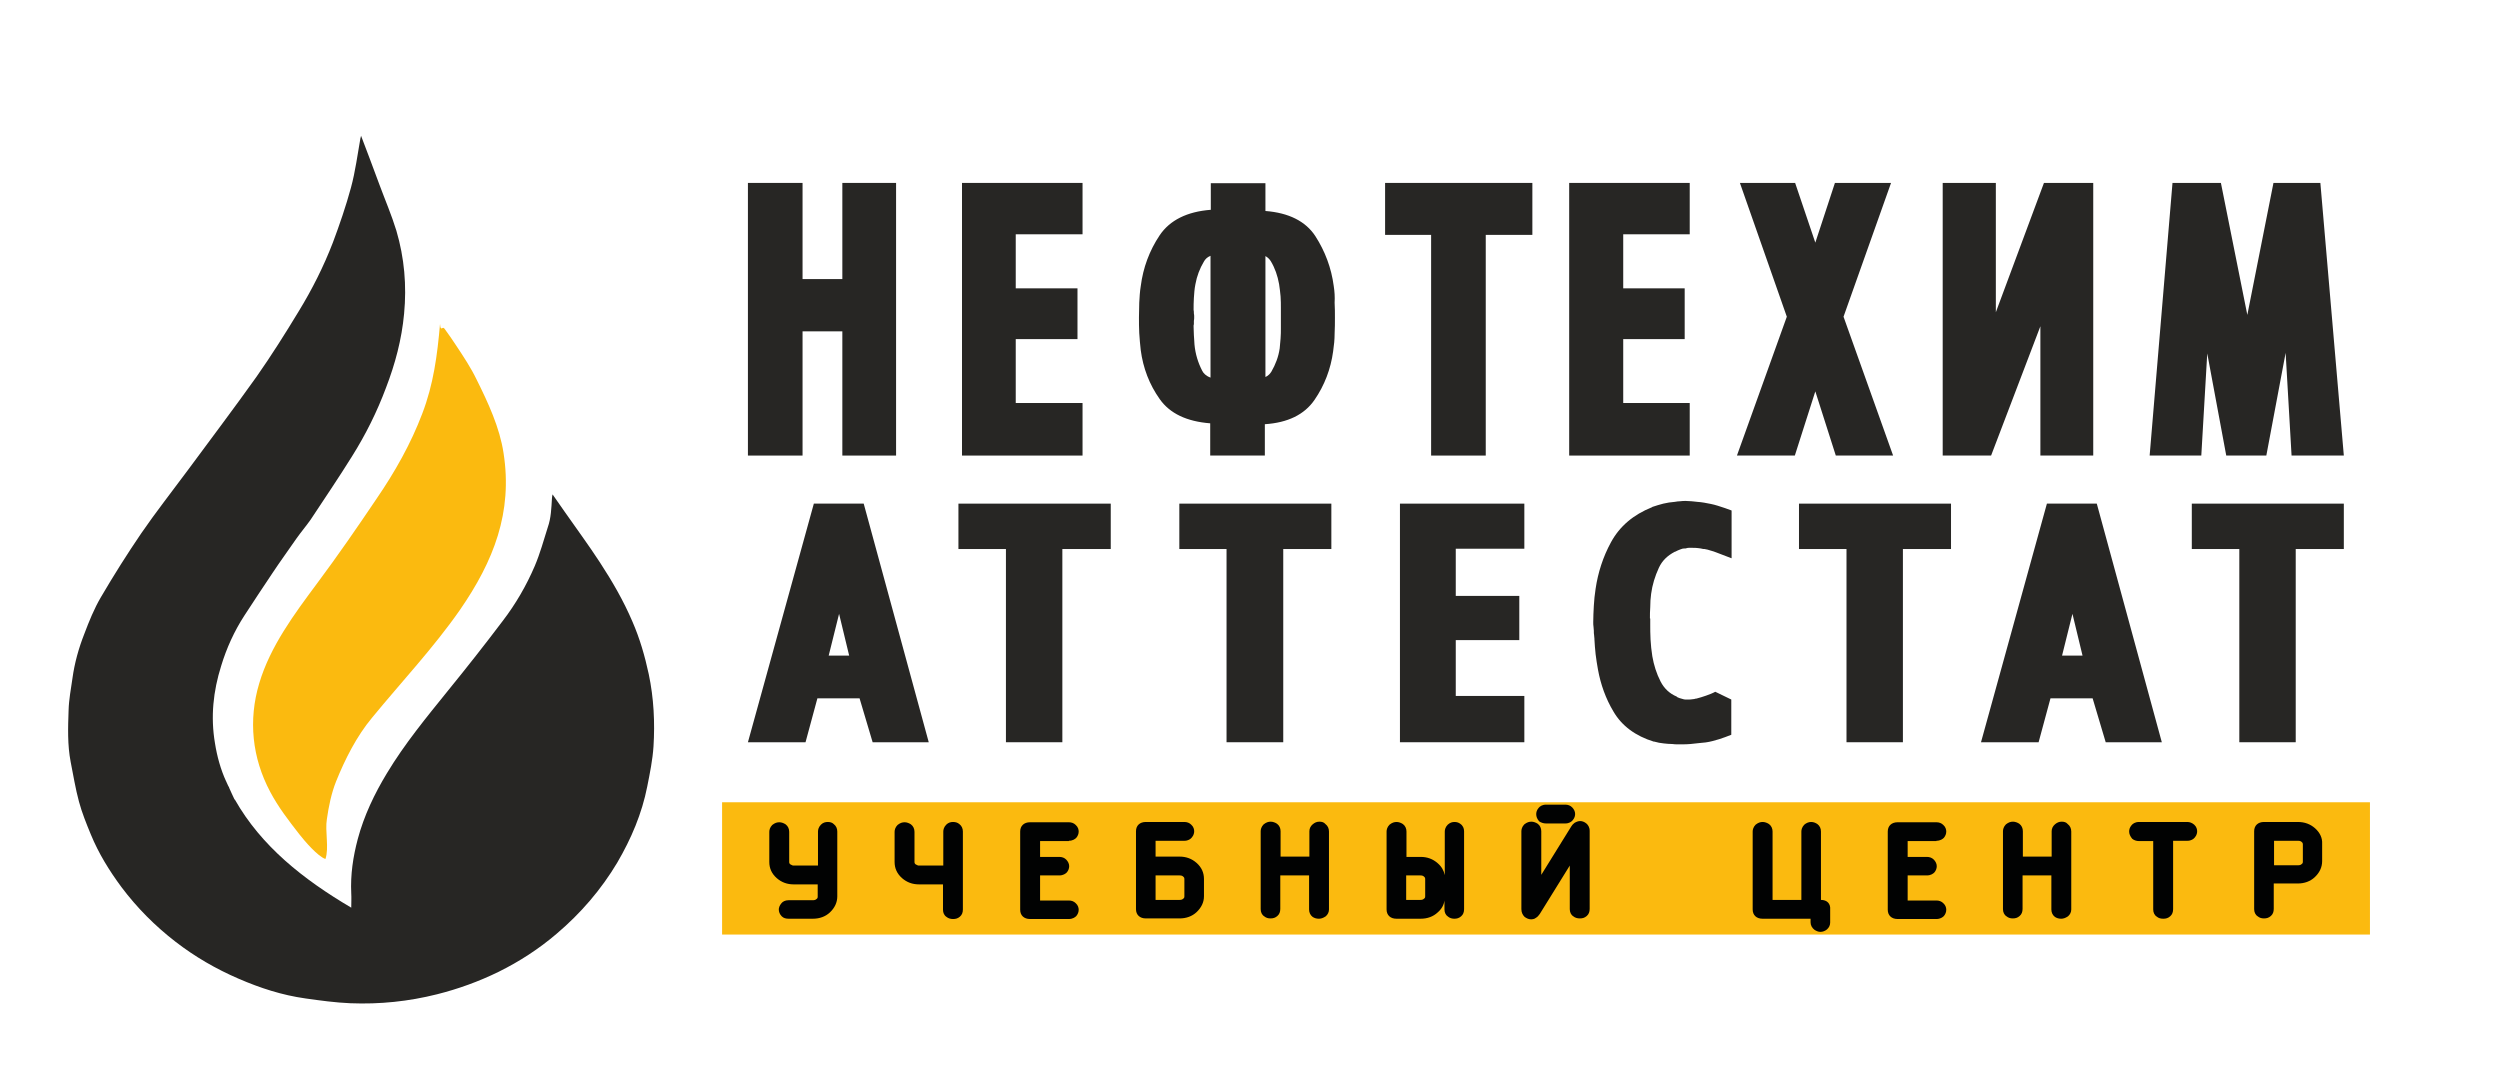 <svg width="190" height="82" viewBox="0 0 190 82" fill="none" xmlns="http://www.w3.org/2000/svg">
<g clip-path="url(#clip0_342_39)">
<path d="M180.116 60.972H54.879V71.026H180.116V60.972Z" fill="#FBBA0F"/>
<path d="M28.613 37.913C27.146 40.092 25.657 42.248 24.1 44.336C22.362 46.674 20.534 49.125 19.7 51.939C18.865 54.731 19.158 57.59 20.534 60.177C21.144 61.335 21.933 62.356 22.746 63.4C23.152 63.922 24.145 65.079 24.732 65.284C25.025 64.444 24.686 63.173 24.844 62.243C24.98 61.289 25.183 60.291 25.544 59.383C26.221 57.704 27.101 55.956 28.274 54.549C30.508 51.826 32.945 49.238 34.954 46.356C37.526 42.634 38.97 38.935 38.271 34.441C37.977 32.489 37.097 30.606 36.217 28.835C35.789 27.95 35.247 27.133 34.706 26.316C34.412 25.863 34.096 25.409 33.78 24.977C33.622 24.75 33.487 25.272 33.442 24.614C33.239 26.974 32.945 29.221 32.088 31.445C31.23 33.715 30.012 35.871 28.613 37.913Z" fill="#FBBA0F"/>
<path d="M60.994 25.182H64.018V34.623H68.102V13.902H64.018V21.21H60.994V13.902H56.842V34.623H60.994V25.182Z" fill="#272624"/>
<path d="M82.273 30.629H77.196V25.772H81.889V21.914H77.196V17.806H82.273V13.902H73.112V34.623H82.273V30.629Z" fill="#272624"/>
<path d="M90.735 25.477C90.735 25.272 90.713 25.045 90.713 24.841V24.728L90.735 24.637V24.455C90.735 24.41 90.735 24.387 90.735 24.387C90.758 24.296 90.758 24.183 90.758 24.092C90.758 24.001 90.758 23.911 90.735 23.82C90.735 23.729 90.735 23.638 90.713 23.547C90.713 23.275 90.713 22.98 90.735 22.64C90.758 22.299 90.78 21.959 90.848 21.618C90.961 20.983 91.186 20.393 91.502 19.871C91.593 19.712 91.728 19.553 91.999 19.44V28.699C91.638 28.563 91.457 28.359 91.367 28.177C91.051 27.564 90.848 26.906 90.78 26.18C90.758 25.908 90.758 25.703 90.735 25.477ZM97.257 26.475C97.166 27.111 96.941 27.701 96.625 28.245C96.534 28.381 96.422 28.54 96.173 28.654V19.462C96.376 19.576 96.489 19.712 96.579 19.848C96.895 20.37 97.099 20.96 97.211 21.596C97.257 21.913 97.302 22.231 97.324 22.526C97.347 22.844 97.347 23.139 97.347 23.389V24.977C97.347 25.181 97.347 25.431 97.324 25.726C97.302 25.976 97.279 26.226 97.257 26.475ZM101.363 21.732C101.183 20.37 100.709 19.099 99.964 17.942C99.22 16.807 97.933 16.172 96.173 16.035V13.925H92.021V15.945C90.216 16.081 88.907 16.739 88.14 17.874C87.35 19.054 86.876 20.348 86.696 21.755C86.628 22.163 86.606 22.594 86.583 23.003C86.583 23.366 86.561 23.752 86.561 24.115C86.561 24.501 86.561 24.909 86.583 25.318C86.606 25.749 86.651 26.18 86.696 26.611C86.876 27.973 87.35 29.221 88.14 30.333C88.907 31.423 90.194 32.035 91.976 32.172V34.623H96.128V32.24C97.866 32.126 99.129 31.514 99.897 30.401C100.664 29.289 101.138 28.041 101.318 26.702C101.386 26.248 101.431 25.794 101.431 25.363C101.454 24.909 101.454 24.523 101.454 24.138C101.454 23.774 101.454 23.411 101.431 23.003C101.454 22.572 101.431 22.163 101.363 21.732Z" fill="#272624"/>
<path d="M105.267 17.851H108.765V34.623H112.917V17.851H116.46V13.902H105.267V17.851Z" fill="#272624"/>
<path d="M128.419 30.629H123.365V25.772H128.036V21.914H123.365V17.806H128.419V13.902H119.258V34.623H128.419V30.629Z" fill="#272624"/>
<path d="M139.521 34.623H143.876L140.108 24.07L143.719 13.902H139.454L137.964 18.441L136.43 13.902H132.233L135.798 24.07L132.007 34.623H136.407L137.964 29.744L139.521 34.623Z" fill="#272624"/>
<path d="M155.069 24.796V34.623H159.086V13.902H155.34L151.684 23.729V13.902H147.645V34.623H151.323L155.069 24.796Z" fill="#272624"/>
<path d="M167.751 26.861L169.195 34.623H172.241L173.708 26.816L174.159 34.623H178.131L176.348 13.902H172.783L170.797 23.934L168.789 13.902H165.11L163.373 34.623H167.299L167.751 26.861Z" fill="#272624"/>
<path d="M62.98 49.828L63.77 46.651L64.537 49.828H62.98ZM61.852 38.276L56.842 56.41H61.22L62.122 53.074H65.327L66.32 56.41H70.584L65.642 38.276H61.852Z" fill="#272624"/>
<path d="M72.841 41.726H76.451V56.41H80.739V41.726H84.417V38.276H72.841V41.726Z" fill="#272624"/>
<path d="M89.629 41.726H93.217V56.41H97.527V41.726H101.183V38.276H89.629V41.726Z" fill="#272624"/>
<path d="M106.396 56.41H115.85V52.892H110.638V48.648H115.467V45.289H110.638V41.703H115.85V38.276H106.396V56.41Z" fill="#272624"/>
<path d="M130.021 38.299C129.683 38.231 129.344 38.163 128.983 38.14C128.848 38.118 128.713 38.118 128.555 38.095C128.397 38.095 128.261 38.072 128.126 38.072C127.991 38.072 127.833 38.072 127.697 38.095C127.562 38.095 127.426 38.118 127.291 38.14C126.998 38.163 126.682 38.208 126.411 38.276C126.14 38.345 125.847 38.435 125.576 38.526L125.553 38.549C124.132 39.116 123.094 40.001 122.439 41.204C121.83 42.316 121.447 43.519 121.266 44.745C121.198 45.176 121.153 45.63 121.131 46.038C121.108 46.469 121.086 46.878 121.086 47.286C121.086 47.4 121.086 47.536 121.108 47.65C121.108 47.74 121.131 47.831 121.131 47.922C121.131 48.058 121.131 48.172 121.153 48.285C121.153 48.376 121.176 48.467 121.176 48.535V48.557V48.58C121.198 48.943 121.221 49.329 121.266 49.715C121.311 50.101 121.379 50.509 121.447 50.895C121.65 52.007 122.033 53.096 122.62 54.072C123.252 55.162 124.29 55.933 125.689 56.364H125.711H125.734C125.96 56.432 126.208 56.478 126.456 56.501C126.659 56.523 126.885 56.546 127.11 56.546C127.246 56.569 127.359 56.569 127.494 56.569H127.787C128.013 56.569 128.239 56.569 128.464 56.546C128.667 56.523 128.893 56.501 129.096 56.478C129.457 56.455 129.818 56.41 130.157 56.319C130.495 56.228 130.811 56.138 131.105 56.024L131.578 55.843V53.164L130.36 52.574C130.157 52.688 129.909 52.779 129.66 52.869C129.412 52.96 129.164 53.028 128.916 53.096H128.893H128.871C128.803 53.119 128.713 53.142 128.622 53.142C128.532 53.164 128.419 53.164 128.306 53.164C128.261 53.164 128.194 53.164 128.126 53.164C128.058 53.164 128.013 53.164 127.945 53.142L127.629 53.051C127.562 53.028 127.517 53.006 127.472 52.983L127.449 52.96L127.426 52.938C126.885 52.711 126.479 52.325 126.208 51.803C125.892 51.19 125.689 50.532 125.576 49.874C125.508 49.443 125.463 49.011 125.441 48.603C125.418 48.172 125.418 47.786 125.418 47.423V47.014L125.395 46.991C125.395 46.719 125.395 46.447 125.418 46.152C125.418 45.811 125.441 45.448 125.486 45.13C125.576 44.45 125.779 43.791 126.072 43.156C126.321 42.611 126.727 42.225 127.291 41.93H127.314C127.449 41.862 127.584 41.794 127.72 41.749C127.833 41.703 127.923 41.681 128.013 41.681H128.103L128.194 41.658C128.261 41.635 128.306 41.635 128.352 41.635C128.442 41.635 128.532 41.635 128.622 41.635C128.78 41.635 128.916 41.635 129.074 41.658C129.186 41.658 129.322 41.703 129.457 41.726H129.502H129.548C129.705 41.749 129.863 41.794 129.999 41.84C130.157 41.885 130.315 41.93 130.473 41.998L131.601 42.43V38.798L131.105 38.617C130.698 38.481 130.36 38.367 130.021 38.299Z" fill="#272624"/>
<path d="M136.723 41.726H140.334V56.41H144.621V41.726H148.277V38.276H136.723V41.726Z" fill="#272624"/>
<path d="M156.716 49.828L157.506 46.651L158.273 49.828H156.716ZM155.565 38.276L150.556 56.41H154.934L155.836 53.074H159.04L160.033 56.41H164.298L159.356 38.276H155.565Z" fill="#272624"/>
<path d="M166.577 38.276V41.726H170.188V56.41H174.475V41.726H178.131V38.276H166.577Z" fill="#272624"/>
<path d="M49.305 51.236C49.012 49.874 48.628 48.535 48.064 47.241C47.387 45.653 46.53 44.177 45.582 42.725C44.724 41.409 43.799 40.16 42.897 38.867C42.603 38.458 42.31 38.027 41.994 37.573C41.971 37.709 41.949 37.777 41.949 37.868C41.904 38.617 41.881 39.366 41.633 40.07C41.317 41.068 41.046 42.067 40.64 43.02C40.008 44.495 39.196 45.902 38.203 47.196C36.849 48.989 35.473 50.736 34.051 52.484C32.404 54.526 30.756 56.523 29.403 58.77C28.455 60.336 27.665 61.993 27.191 63.763C26.83 65.125 26.627 66.487 26.695 67.894C26.717 68.234 26.695 68.597 26.695 68.983C23.039 66.827 19.858 64.308 17.849 60.767H17.827C17.691 60.495 17.556 60.177 17.42 59.882C17.42 59.86 17.398 59.837 17.398 59.792C17.398 59.792 17.398 59.792 17.375 59.792C17.33 59.678 17.262 59.565 17.217 59.451C17.217 59.428 17.217 59.406 17.195 59.406C16.766 58.475 16.495 57.477 16.337 56.478C15.999 54.481 16.202 52.529 16.811 50.6C17.217 49.261 17.804 47.968 18.571 46.787C19.271 45.698 19.993 44.631 20.715 43.542C21.302 42.657 21.933 41.794 22.543 40.909C22.881 40.433 23.265 39.979 23.603 39.502C24.664 37.891 25.747 36.302 26.762 34.668C27.8 33.011 28.658 31.287 29.335 29.471C30.034 27.655 30.531 25.794 30.711 23.843C30.915 21.709 30.734 19.599 30.125 17.533C29.764 16.353 29.267 15.196 28.838 14.038C28.59 13.357 28.342 12.699 28.094 12.041C27.891 11.496 27.665 10.929 27.439 10.316C27.417 10.407 27.417 10.453 27.394 10.498C27.169 11.746 27.011 13.017 26.672 14.265C26.289 15.672 25.815 17.057 25.296 18.441C24.596 20.257 23.716 22.004 22.701 23.661C21.685 25.34 20.625 27.02 19.496 28.631C17.782 31.037 15.999 33.397 14.239 35.78C13.065 37.369 11.847 38.912 10.741 40.523C9.658 42.112 8.643 43.724 7.672 45.38C7.153 46.265 6.77 47.218 6.409 48.172C5.98 49.261 5.664 50.396 5.506 51.553C5.393 52.348 5.235 53.165 5.213 53.982C5.167 55.298 5.122 56.614 5.371 57.908C5.574 58.929 5.732 59.928 6.002 60.926C6.228 61.766 6.567 62.606 6.905 63.423C7.492 64.853 8.304 66.169 9.229 67.417C10.403 68.983 11.779 70.368 13.336 71.57C14.803 72.705 16.405 73.636 18.142 74.385C19.767 75.088 21.437 75.633 23.22 75.882C24.348 76.041 25.499 76.2 26.627 76.246C28.861 76.336 31.05 76.109 33.216 75.565C34.841 75.156 36.398 74.589 37.887 73.862C39.489 73.068 40.956 72.115 42.287 70.98C44.138 69.414 45.695 67.599 46.913 65.556C47.974 63.74 48.786 61.834 49.192 59.769C49.395 58.748 49.599 57.749 49.666 56.728C49.779 54.912 49.689 53.051 49.305 51.236Z" fill="#272624"/>
<path d="M62.912 62.47C62.732 62.47 62.551 62.515 62.393 62.674C62.213 62.855 62.167 63.06 62.167 63.196V65.783H60.34C60.294 65.783 60.227 65.783 60.204 65.76C60.137 65.738 60.091 65.692 60.069 65.692C60.001 65.647 59.979 65.579 59.979 65.511V63.219C59.979 62.992 59.888 62.788 59.708 62.651C59.572 62.56 59.392 62.492 59.234 62.492C59.053 62.492 58.895 62.538 58.692 62.697C58.512 62.878 58.467 63.083 58.467 63.219V65.511C58.467 65.987 58.647 66.396 59.031 66.736C59.392 67.054 59.821 67.213 60.317 67.213H62.145V68.144C62.145 68.234 62.122 68.28 62.055 68.325C61.987 68.393 61.897 68.416 61.784 68.416H59.934C59.663 68.416 59.482 68.529 59.392 68.643C59.234 68.824 59.189 69.006 59.189 69.119C59.189 69.301 59.257 69.483 59.414 69.641C59.55 69.778 59.73 69.823 59.934 69.823H61.784C62.28 69.823 62.732 69.664 63.07 69.346C63.431 69.006 63.634 68.597 63.634 68.121V63.196C63.634 62.969 63.544 62.765 63.363 62.629C63.251 62.515 63.093 62.47 62.912 62.47Z" fill="#010202"/>
<path d="M72.435 62.47C72.254 62.47 72.074 62.515 71.916 62.674C71.735 62.855 71.69 63.06 71.69 63.196V65.783H69.862C69.817 65.783 69.749 65.783 69.727 65.76C69.659 65.738 69.614 65.692 69.591 65.692C69.524 65.647 69.501 65.579 69.501 65.511V63.219C69.501 62.992 69.411 62.788 69.23 62.651C69.095 62.56 68.915 62.492 68.757 62.492C68.576 62.492 68.418 62.538 68.215 62.697C68.034 62.878 67.989 63.083 67.989 63.219V65.511C67.989 65.987 68.17 66.396 68.553 66.736C68.915 67.054 69.343 67.213 69.84 67.213H71.668V69.142C71.668 69.369 71.758 69.573 71.938 69.687C72.074 69.8 72.254 69.846 72.435 69.846C72.638 69.846 72.796 69.8 72.954 69.664C73.112 69.528 73.179 69.346 73.179 69.119V63.196C73.179 62.969 73.089 62.765 72.909 62.629C72.773 62.515 72.615 62.47 72.435 62.47Z" fill="#010202"/>
<path d="M81.235 63.899C81.528 63.899 81.709 63.763 81.799 63.672C81.912 63.536 81.98 63.377 81.98 63.196C81.98 63.06 81.935 62.855 81.754 62.696C81.619 62.56 81.438 62.492 81.235 62.492H78.279C77.828 62.492 77.534 62.764 77.534 63.196V69.142C77.534 69.573 77.828 69.845 78.279 69.845H81.235C81.528 69.845 81.709 69.709 81.799 69.618C81.912 69.482 81.98 69.323 81.98 69.142C81.98 69.006 81.935 68.801 81.754 68.642C81.619 68.506 81.438 68.438 81.235 68.438H79.046V66.532H80.513C80.806 66.532 80.987 66.396 81.077 66.305C81.19 66.169 81.258 66.01 81.258 65.828C81.258 65.647 81.167 65.465 81.032 65.329C80.897 65.193 80.716 65.125 80.513 65.125H79.046V63.922H81.235V63.899Z" fill="#010202"/>
<path d="M87.824 66.532H89.652C89.81 66.532 89.878 66.578 89.923 66.623C89.99 66.668 90.013 66.736 90.013 66.805V68.121C90.013 68.212 89.99 68.257 89.923 68.302C89.855 68.37 89.765 68.393 89.652 68.393H87.824V66.532ZM89.652 65.102H87.824V63.9H90.013C90.306 63.9 90.487 63.763 90.577 63.65C90.735 63.468 90.758 63.287 90.758 63.173C90.758 63.037 90.713 62.833 90.532 62.674C90.397 62.538 90.216 62.47 90.013 62.47H87.08C86.628 62.47 86.335 62.742 86.335 63.173V69.097C86.335 69.528 86.628 69.8 87.08 69.8H89.652C90.148 69.8 90.6 69.641 90.938 69.324C91.299 68.983 91.502 68.575 91.502 68.121V66.805C91.502 66.328 91.322 65.919 90.938 65.579C90.577 65.261 90.148 65.102 89.652 65.102Z" fill="#010202"/>
<path d="M100.28 62.447C100.077 62.447 99.919 62.515 99.761 62.651C99.603 62.787 99.513 62.969 99.513 63.173V65.102H97.324V63.173C97.324 62.946 97.234 62.742 97.053 62.606C96.918 62.515 96.738 62.447 96.58 62.447C96.399 62.447 96.241 62.492 96.038 62.651C95.858 62.833 95.812 63.037 95.812 63.173V69.096C95.812 69.323 95.903 69.528 96.083 69.641C96.219 69.755 96.376 69.8 96.557 69.8C96.76 69.8 96.918 69.755 97.076 69.618C97.234 69.482 97.302 69.301 97.302 69.074V66.532H99.49V69.119C99.49 69.346 99.581 69.55 99.761 69.686C99.897 69.777 100.055 69.823 100.235 69.823C100.393 69.823 100.551 69.777 100.754 69.641C100.912 69.505 101.002 69.323 101.002 69.119V63.196C101.002 62.969 100.912 62.764 100.732 62.628C100.619 62.492 100.461 62.447 100.28 62.447Z" fill="#010202"/>
<path d="M106.869 66.532H107.953C108.11 66.532 108.178 66.578 108.223 66.623C108.291 66.668 108.314 66.736 108.314 66.805V68.121C108.314 68.212 108.291 68.257 108.223 68.302C108.156 68.37 108.065 68.393 107.953 68.393H106.869V66.532ZM110.548 62.47C110.367 62.47 110.209 62.515 110.029 62.674C109.848 62.855 109.803 63.06 109.803 63.196V66.509C109.735 66.169 109.555 65.851 109.261 65.602C108.9 65.284 108.472 65.125 107.975 65.125H106.892V63.196C106.892 62.969 106.802 62.765 106.621 62.629C106.486 62.538 106.305 62.47 106.147 62.47C105.967 62.47 105.809 62.515 105.606 62.674C105.425 62.855 105.38 63.06 105.38 63.196V69.119C105.38 69.551 105.673 69.823 106.125 69.823H107.975C108.472 69.823 108.923 69.664 109.261 69.346C109.555 69.097 109.735 68.779 109.78 68.439V69.119C109.78 69.346 109.871 69.551 110.051 69.664C110.186 69.778 110.367 69.823 110.525 69.823C110.728 69.823 110.886 69.778 111.044 69.641C111.202 69.505 111.27 69.324 111.27 69.097V63.173C111.27 62.946 111.179 62.742 110.976 62.606C110.863 62.515 110.705 62.47 110.548 62.47Z" fill="#010202"/>
<path d="M117.498 62.583H118.964C119.258 62.583 119.438 62.447 119.529 62.334C119.686 62.152 119.709 61.97 119.709 61.857C119.709 61.675 119.619 61.494 119.483 61.358C119.348 61.221 119.167 61.153 118.964 61.153H117.498C117.204 61.153 117.024 61.289 116.934 61.403C116.776 61.584 116.753 61.766 116.753 61.88C116.753 62.061 116.821 62.243 116.979 62.424C117.114 62.515 117.295 62.583 117.498 62.583Z" fill="#010202"/>
<path d="M120.093 62.401C119.957 62.401 119.822 62.447 119.664 62.538C119.551 62.628 119.483 62.696 119.416 62.81L117.137 66.487V63.173C117.137 62.946 117.046 62.742 116.866 62.606C116.73 62.515 116.55 62.447 116.392 62.447C116.211 62.447 116.053 62.492 115.85 62.651C115.67 62.833 115.625 63.037 115.625 63.173V69.096C115.625 69.369 115.738 69.55 115.873 69.686C116.031 69.8 116.189 69.868 116.347 69.868H116.369H116.392C116.482 69.868 116.55 69.845 116.618 69.823L116.73 69.755C116.843 69.686 116.933 69.596 117.024 69.46L119.303 65.783V69.096C119.303 69.323 119.393 69.528 119.574 69.641C119.709 69.755 119.89 69.8 120.07 69.8C120.273 69.8 120.431 69.755 120.589 69.618C120.747 69.482 120.815 69.301 120.815 69.074V63.15C120.815 62.855 120.679 62.696 120.589 62.606C120.409 62.447 120.228 62.401 120.093 62.401Z" fill="#010202"/>
<path d="M138.393 68.393V63.196C138.393 62.969 138.303 62.765 138.122 62.629C137.987 62.538 137.829 62.47 137.648 62.47C137.468 62.47 137.287 62.538 137.129 62.674C136.949 62.855 136.904 63.06 136.904 63.196V68.393H134.715V63.196C134.715 62.969 134.625 62.765 134.444 62.629C134.309 62.538 134.128 62.47 133.97 62.47C133.79 62.47 133.632 62.515 133.429 62.674C133.248 62.855 133.203 63.06 133.203 63.196V69.119C133.203 69.551 133.496 69.823 133.948 69.823H137.603V70.095C137.603 70.322 137.716 70.526 137.897 70.663C138.032 70.753 138.19 70.822 138.348 70.822C138.528 70.822 138.709 70.753 138.844 70.64C139.002 70.504 139.093 70.322 139.093 70.118V69.142C139.138 68.665 138.844 68.393 138.393 68.393Z" fill="#010202"/>
<path d="M147.171 63.899C147.464 63.899 147.645 63.763 147.735 63.672C147.848 63.536 147.916 63.377 147.916 63.196C147.916 63.06 147.871 62.855 147.69 62.696C147.555 62.56 147.374 62.492 147.171 62.492H144.215C143.764 62.492 143.47 62.764 143.47 63.196V69.142C143.47 69.573 143.764 69.845 144.215 69.845H147.171C147.464 69.845 147.645 69.709 147.735 69.618C147.848 69.482 147.916 69.323 147.916 69.142C147.916 69.006 147.871 68.801 147.69 68.642C147.555 68.506 147.374 68.438 147.171 68.438H144.982V66.532H146.449C146.742 66.532 146.923 66.396 147.013 66.305C147.126 66.169 147.194 66.01 147.194 65.828C147.194 65.647 147.103 65.465 146.968 65.329C146.833 65.193 146.652 65.125 146.449 65.125H144.982V63.922H147.171V63.899Z" fill="#010202"/>
<path d="M156.694 62.447C156.491 62.447 156.333 62.515 156.175 62.651C156.017 62.787 155.926 62.969 155.926 63.173V65.102H153.738V63.173C153.738 62.946 153.647 62.742 153.467 62.606C153.331 62.515 153.151 62.447 152.993 62.447C152.812 62.447 152.654 62.492 152.451 62.651C152.271 62.833 152.226 63.037 152.226 63.173V69.096C152.226 69.323 152.316 69.528 152.496 69.641C152.632 69.755 152.79 69.8 152.97 69.8C153.173 69.8 153.331 69.755 153.489 69.618C153.647 69.482 153.715 69.301 153.715 69.074V66.532H155.904V69.119C155.904 69.346 155.994 69.55 156.175 69.686C156.31 69.777 156.468 69.823 156.648 69.823C156.806 69.823 156.964 69.777 157.167 69.641C157.325 69.505 157.416 69.323 157.416 69.119V63.196C157.416 62.969 157.325 62.764 157.145 62.628C157.032 62.492 156.874 62.447 156.694 62.447Z" fill="#010202"/>
<path d="M166.239 62.47H162.561C162.267 62.47 162.087 62.606 161.996 62.719C161.838 62.901 161.816 63.083 161.816 63.196C161.816 63.377 161.884 63.536 162.042 63.741C162.177 63.854 162.357 63.922 162.561 63.922H163.644V69.119C163.644 69.346 163.734 69.551 163.915 69.664C164.05 69.778 164.208 69.823 164.411 69.823C164.614 69.823 164.772 69.778 164.93 69.641C165.088 69.505 165.156 69.324 165.156 69.097V63.9H166.239C166.532 63.9 166.713 63.763 166.803 63.65C166.961 63.468 166.983 63.287 166.983 63.173C166.983 63.037 166.938 62.833 166.758 62.674C166.6 62.538 166.419 62.47 166.239 62.47Z" fill="#010202"/>
<path d="M172.828 63.9H174.656C174.814 63.9 174.881 63.945 174.926 63.99C174.994 64.036 175.017 64.104 175.017 64.172V65.488C175.017 65.579 174.994 65.624 174.926 65.67C174.859 65.738 174.768 65.76 174.656 65.76H172.828V63.9ZM175.942 62.946C175.581 62.629 175.152 62.47 174.633 62.47H172.061C171.609 62.47 171.316 62.742 171.316 63.173V69.097C171.316 69.324 171.406 69.528 171.587 69.641C171.722 69.755 171.88 69.8 172.061 69.8C172.264 69.8 172.422 69.755 172.58 69.619C172.738 69.483 172.805 69.301 172.805 69.074V67.145H174.633C175.129 67.145 175.581 66.986 175.919 66.668C176.28 66.328 176.483 65.919 176.483 65.443V64.126C176.506 63.695 176.325 63.287 175.942 62.946Z" fill="#010202"/>
</g>
<defs>
<clipPath id="clip0_342_39">
<rect width="190" height="82" fill="white"/>
</clipPath>
</defs>
</svg>
